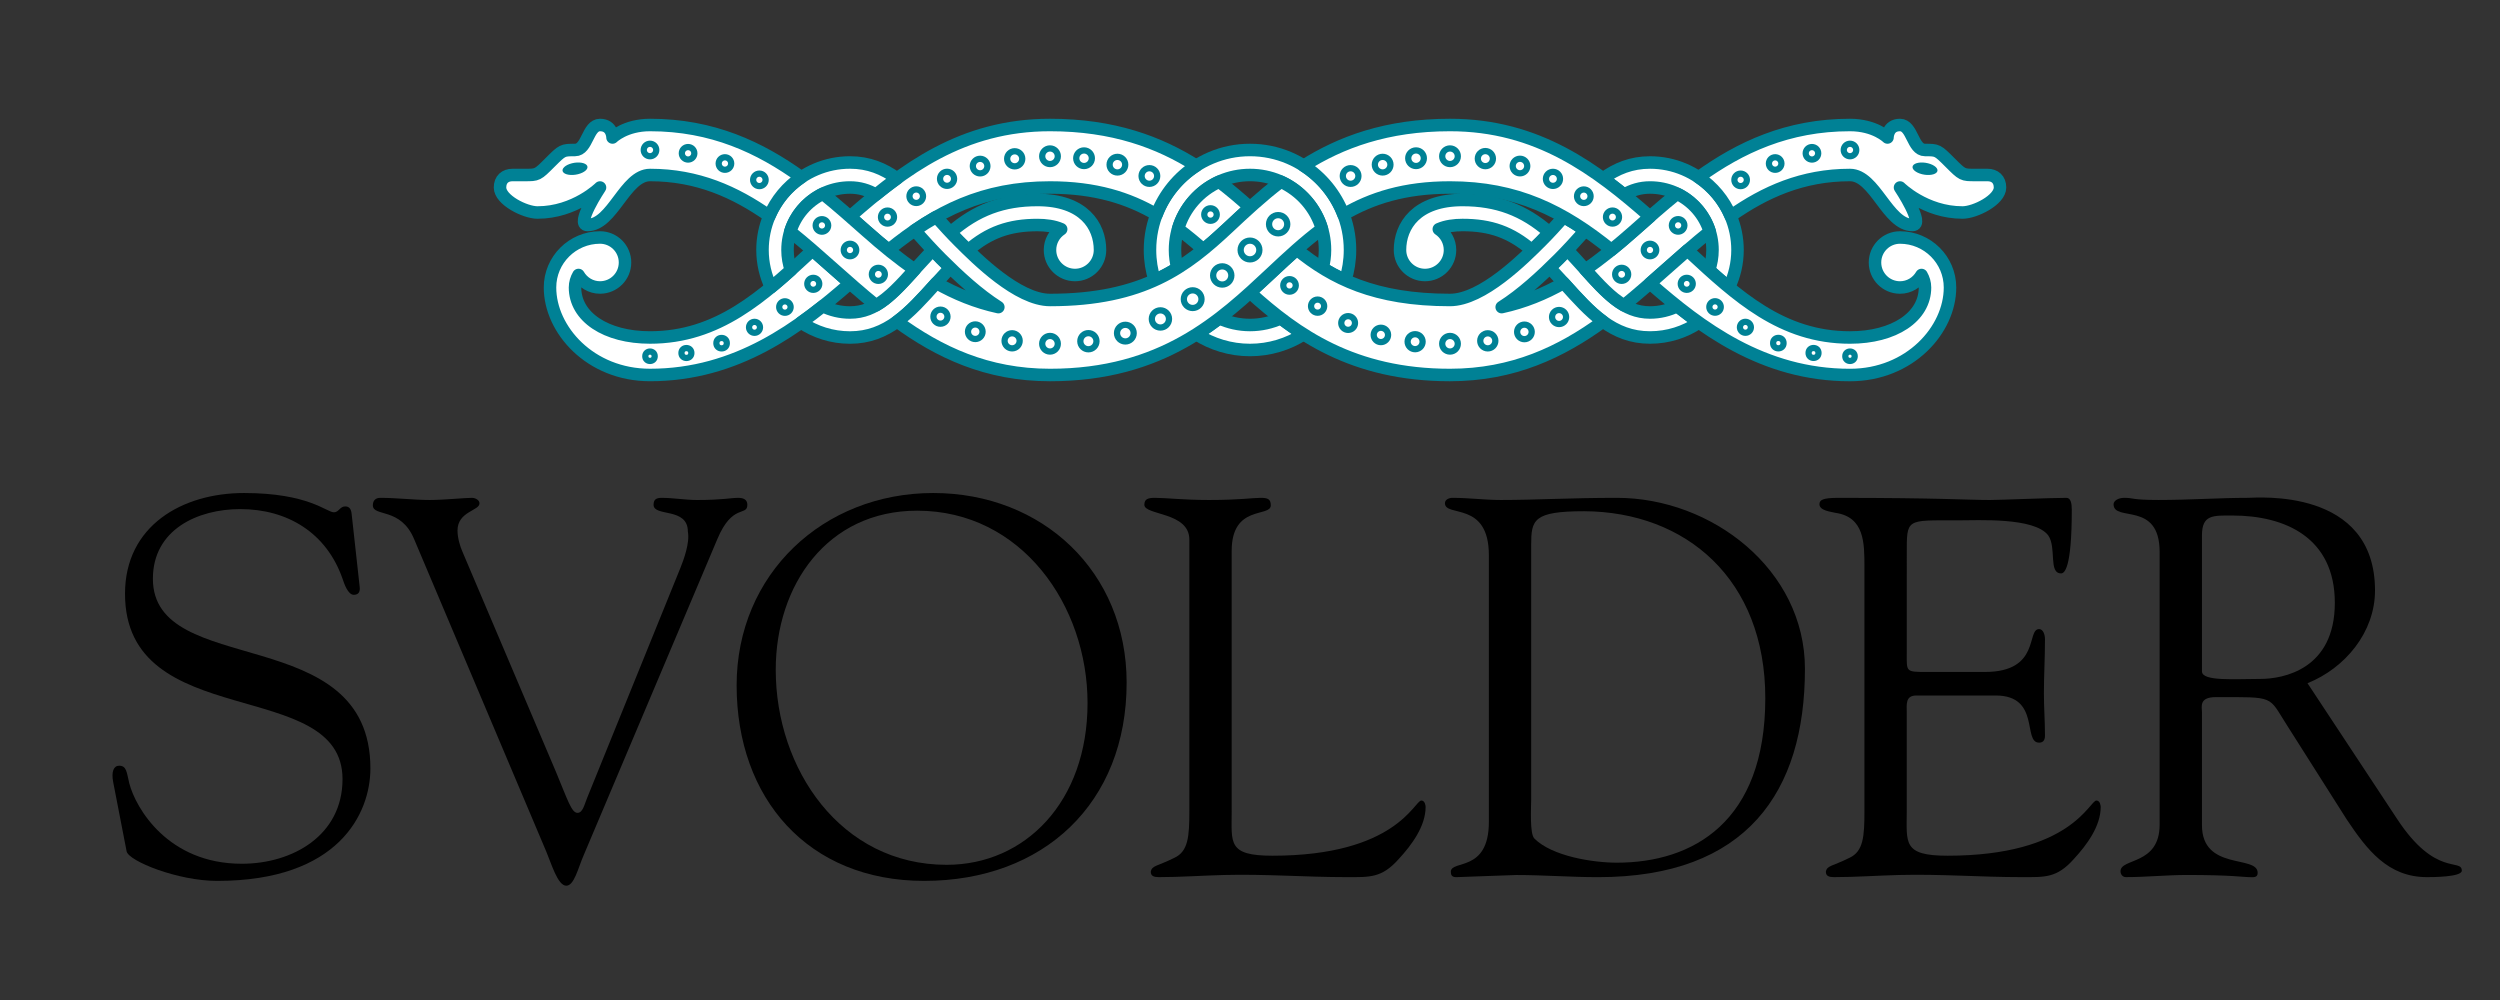 <?xml version="1.0" encoding="utf-8"?>
<svg id="logotype" version="1.1" xmlns="http://www.w3.org/2000/svg" xmlns:xlink="http://www.w3.org/1999/xlink" viewBox="-10 -10 200 80">
	<rect x="-10" y="-10" width="200" height="80" fill="#333333" stroke="none"/>
	<g id="wordmark" fill="black" stroke="none">
		<path d="M-0.942,52.585c-0.171-0.857,0.043-1.328,0.472-1.328c0.6,0,0.6,0.514,0.814,1.414C0.858,54.643,3.43,59.1,9.345,59.1c4.071,0,8.057-2.272,8.057-6.772c0-8.272-17.401-3.643-17.401-14.83c0-5.443,4.586-8.057,9.515-8.057c5.186,0,6.6,1.543,7.201,1.543c0.385,0,0.471-0.471,0.9-0.471c0.257,0,0.472,0.129,0.514,0.6l0.643,5.829c0.043,0.342-0.043,0.643-0.471,0.643c-0.472,0-0.772-0.901-0.9-1.286c-1.286-3.686-4.415-5.572-8.186-5.572c-3.386,0-6.986,1.629-6.986,5.572c0,8.057,17.401,3.343,17.401,15.172c0,3.6-2.529,9-12.258,9c-3.172,0-7.072-1.585-7.243-2.357L-0.942,52.585z"/>
		<path d="M23.128,33.127c-1.072-2.572-3.3-1.758-3.3-2.7c0-0.386,0.214-0.6,0.6-0.6c1.329,0,2.657,0.172,3.943,0.172c1.157,0,2.786-0.172,3.386-0.172c0.257,0,0.6,0.172,0.6,0.429c0.043,0.6-1.757,0.643-1.757,2.186c0,0.6,0.214,1.286,0.386,1.672l7.5,17.658c0.943,2.272,1.243,3.257,1.714,3.257c0.429,0,0.557-0.686,0.772-1.2l7.457-18.386c0.257-0.643,0.772-2.015,0.6-2.915c0-1.972-2.743-1.158-2.743-2.143c0-0.429,0.214-0.557,0.643-0.557c0.943,0,1.886,0.172,2.829,0.172c2.057,0,2.7-0.172,3.3-0.172c0.472,0,0.729,0.172,0.729,0.557c0,0.943-1.2-0.129-2.4,2.743L36.714,58.371c-0.471,1.071-0.771,2.486-1.414,2.486c-0.686,0-1.2-1.8-1.586-2.7L23.128,33.127z"/>
		<path d="M64.659,29.441c-8.786,0-15.729,6.472-15.729,15.387c0,9.043,5.7,15.643,15,15.643c9.558,0,16.201-6.214,16.201-15.858C80.132,35.741,73.403,29.441,64.659,29.441z M65.731,59.185c-8.486,0-13.672-7.672-13.672-15.601c0-6.772,4.115-12.729,11.315-12.729c8.358,0,13.629,7.586,13.629,15.386C77.003,54.171,71.988,59.185,65.731,59.185z"/>
		<path d="M88.535,54.9c0,2.529-0.343,3.557,3.257,3.557c9.9,0,11.358-4.415,11.915-4.415c0.3,0,0.342,0.429,0.342,0.514c0,1.543-1.114,3.043-2.143,4.158c-1.371,1.543-2.314,1.457-4.2,1.457c-3.257,0-6.515-0.257-9.772-0.172c-1.714,0.043-3.514,0.172-5.229,0.172c-0.386,0-0.643-0.086-0.643-0.429c0.086-0.515,0.514-0.429,1.886-1.115c1.114-0.514,1.2-1.714,1.2-3.728V33.17c0-2.229-3.6-1.929-3.6-2.786c0-0.471,0.3-0.557,0.857-0.557c0.9,0,2.229,0.172,4.329,0.172c2.443,0,3.472-0.172,4.115-0.172c0.557,0,0.814,0.086,0.814,0.6c0,0.986-3.129-0.086-3.129,3.643V54.9z"/>
		<path d="M119.352,29.827c-3.686,0-6.472,0.172-9.3,0.172c-1.286,0-2.529-0.172-3.857-0.172c-0.258,0-0.6,0.129-0.6,0.429c0,1.158,3.514-0.214,3.514,4.158v21.344c0,4.071-3.043,3-3.043,3.986c0,0.257,0.085,0.429,0.429,0.429c0.3,0,4.415-0.172,4.8-0.172c2.186,0,4.371,0.172,6.557,0.172c11.872,0,16.543-6.814,16.543-16.672C134.395,35.57,126.938,29.827,119.352,29.827z M119.352,59.014c-1.929,0-5.186-0.514-6.6-1.929c-0.386-0.386-0.258-2.443-0.258-3.129V33.598c0-2.015,0.172-2.7,4.244-2.7c8.143,0.043,14.486,5.443,14.486,14.958C131.224,55.757,125.438,59.014,119.352,59.014z"/>
		<path d="M142.54,42.299c0,1.457-0.085,1.457,1.629,1.457h4.629c4.457,0,3.3-3.429,4.328-3.429c0.343,0,0.472,0.471,0.472,0.814c0,1.5-0.086,2.957-0.086,4.328c0,1.114,0.086,2.229,0.086,3.386c0,0.386-0.172,0.557-0.472,0.557c-1.328,0,0.129-3.772-3.471-3.772h-6.343c-0.9,0-0.772,0.728-0.772,1.371V54.9c0,2.529-0.342,3.557,3.258,3.557c9.901,0,11.357-4.415,11.915-4.415c0.3,0,0.343,0.429,0.343,0.514c0,1.543-1.115,3.043-2.143,4.158c-1.372,1.543-2.314,1.457-4.2,1.457c-3.258,0-6.515-0.257-9.772-0.172c-1.714,0.043-3.514,0.172-5.228,0.172c-0.386,0-0.644-0.086-0.644-0.429c0.086-0.515,0.515-0.429,1.886-1.115c1.115-0.514,1.2-1.714,1.2-3.728V35.356c0-1.929,0-3.986-2.314-4.328c-0.342-0.086-1.286-0.172-1.286-0.686c0-0.343,0.257-0.514,1.5-0.514c8.101,0,10.329,0.172,12.13,0.172c0.857,0,4.8-0.172,6.129-0.172c0.342,0,0.429,0.429,0.429,0.943c0,4.758-0.6,5.101-0.857,5.101c-1.029,0-0.343-2.057-1.029-3.043c-1.114-1.457-5.572-1.2-7.286-1.2c-4.114,0-4.029-0.172-4.029,2.7V42.299z"/>
		<path d="M181.758,55.5l-7.158-10.844c3-1.2,5.401-4.071,5.401-7.415c0-8.272-9.472-7.415-10.158-7.415c-2.229,0-4.672,0.172-7.158,0.172c-2.186,0-1.972-0.172-2.743-0.172c-0.515,0-0.857,0.257-0.857,0.514c0,1.457,3.686-0.3,3.686,3.815v21.815c0,3.257-3.129,2.657-3.129,3.729c0,0.257,0.172,0.471,0.429,0.471c1.629,0,3.258-0.172,4.886-0.172c3.557,0,4.543,0.172,4.929,0.172c0.342,0,0.728,0.085,0.728-0.343c0-1.457-4.457-0.128-4.457-3.814V46.97c0-0.429-0.257-1.2,1.114-1.2c4.8,0,4.158-0.129,5.7,2.271l4.758,7.501c1.629,2.443,3.3,4.629,6.429,4.629c0.386,0,2.786,0,2.786-0.515C186.945,58.628,184.845,60.214,181.758,55.5z M170.829,44.313c-2.014,0-4.672,0.214-4.672-0.6V32.827c0-1.672,0.9-1.585,2.443-1.585c4.2,0,8.186,1.757,8.186,6.986C176.787,43.542,172.672,44.313,170.829,44.313z"/>
	</g>
	<g id="symbol" stroke-linejoin="round">
		<g fill="white" stroke="#008195" stroke-width="1.0">
			<path d="M94.29,16.741c-1.242,0.793-2.711,1.258-4.289,1.258c-1.579,0-3.048-0.466-4.289-1.258c0.639-0.404,1.245-0.833,1.827-1.276c0.752,0.34,1.584,0.535,2.463,0.535s1.71-0.194,2.462-0.535C93.044,15.908,93.651,16.337,94.29,16.741z"/>
			<path d="M84.186,11.453c-0.117-0.466-0.186-0.952-0.186-1.454c0-3.308,2.692-6,6-6s6,2.692,6,6c0,0.502-0.069,0.987-0.185,1.454c0.567,0.35,1.169,0.67,1.811,0.96c0.242-0.762,0.374-1.573,0.374-2.414c0-4.411-3.588-8-8-8c-4.411,0-8,3.589-8,8c0,0.841,0.132,1.652,0.374,2.414C83.016,12.123,83.619,11.803,84.186,11.453z"/>
			<path d="M102,10c0,1.104,0.896,2,2,2c1.104,0,2-0.896,2-2c0-0.696-0.356-1.308-0.896-1.666c0.562-0.25,1.255-0.334,1.896-0.334c2.252,0,3.882,0.579,5.556,2.021c0.28-0.271,0.531-0.522,0.737-0.728c0.232-0.232,0.447-0.463,0.666-0.695C111.892,6.79,109.76,6,107,6C103.314,6,102,8.066,102,10z"/>
			<path d="M122,15c-2.095,0-3.454-1.513-5.334-3.608c-0.407-0.453-0.835-0.92-1.281-1.392c-0.222,0.235-0.439,0.468-0.677,0.707c-0.238,0.238-0.486,0.475-0.732,0.712c0.415,0.441,0.816,0.88,1.202,1.308c2.058,2.292,3.835,4.272,6.823,4.272c1.448,0,2.795-0.442,3.914-1.199c-0.599-0.424-1.176-0.862-1.736-1.308C123.519,14.814,122.782,15,122,15z"/>
			<path d="M119.924,5.571c0.635-0.364,1.305-0.572,2.077-0.572c2.757,0,5,2.243,5,5c0,0.564-0.098,1.105-0.271,1.612c0.527,0.474,1.056,0.934,1.592,1.376c0.431-0.907,0.679-1.918,0.679-2.987c0-3.86-3.141-7-7-7c-1.494,0-2.686,0.496-3.762,1.278C118.812,4.694,119.374,5.126,119.924,5.571z"/>
			<path d="M56.671,11.494c-0.558-0.496-1.111-0.987-1.666-1.469c-0.061,0.057-0.122,0.111-0.183,0.167c-3.786,3.501-7.361,6.807-12.821,6.807c-3.533,0-6-1.645-6-4c0-0.366,0.105-0.704,0.278-1c0.346,0.595,0.984,1,1.722,1c1.105,0,2-0.895,2-2c0-1.105-0.896-2-2-2c-2.205,0-4,1.794-4,4c0,3.381,3.215,7,8,7c6.977,0,11.965-3.81,16-7.333C57.554,12.277,57.111,11.885,56.671,11.494z"/>
			<path d="M85.705,3.261C82.728,1.377,79.056-0,74-0c-7.034,0-11.688,3.553-16,7.331c0.445,0.39,0.888,0.782,1.328,1.173c0.594,0.527,1.178,1.018,1.761,1.491C64.935,6.875,68.674,5,74,5c3.622,0,6.273,0.845,8.528,2.166C83.144,5.548,84.266,4.182,85.705,3.261z"/>
			<path d="M84.247,8.312c0.693,0.514,1.359,1.067,2.02,1.651c0.695-0.565,1.361-1.165,2.025-1.787c0.556-0.521,1.124-1.051,1.71-1.58c-0.779-0.702-1.596-1.397-2.466-2.06C85.956,5.25,84.742,6.627,84.247,8.312z"/>
			<path d="M110.135,14.57c1.603-1.017,3.156-2.447,4.573-3.864c0.718-0.719,1.348-1.42,1.958-2.099c0.054-0.061,0.105-0.116,0.158-0.176c-0.567-0.389-1.14-0.75-1.722-1.078c-0.569,0.634-1.157,1.286-1.809,1.939c-1.408,1.408-4.707,4.707-7.293,4.707c-6.012,0-9.4-1.709-12.266-4.037c-0.673,0.596-1.341,1.22-2.024,1.861c-0.556,0.521-1.124,1.052-1.71,1.58c3.721,3.354,8.234,6.597,16,6.597v0c5.058,0,8.883-1.841,12.238-4.278c-1.074-0.781-2.033-1.849-3.061-2.994c-0.027-0.03-0.055-0.061-0.082-0.09C113.544,13.515,111.926,14.178,110.135,14.57z"/>
			<path d="M116.825,11.568c1.115,1.241,2.059,2.264,3.098,2.859c1.169-0.947,2.293-1.943,3.406-2.934c1.152-1.024,2.288-2.031,3.451-2.96c-0.411-1.338-1.371-2.434-2.615-3.034c-1.2,0.968-2.352,1.99-3.493,3.005C119.37,9.661,118.109,10.688,116.825,11.568z"/>
			<path d="M149,4c-1,0-1,0-1,0c-1,0-1,0-2-1c-1-1-1-1-2-1c-1,0-1-2-2-2c-1,0-1,1-1,1s-1-1-3-1c-4.993,0-8.785,1.794-12.11,4.184c1.127,0.757,2.024,1.831,2.56,3.095c2.748-1.926,5.75-3.279,9.551-3.279c2,0,3,4,5,4c1,0-1-3-1-3s2,2,5,2c1,0,3-1,3-2C150,4.347,149.58,4,149,4z"/>
			<path d="M78,10c0-1.934-1.313-4-5-4c-2.76,0-4.892,0.791-6.959,2.599c0.218,0.231,0.434,0.462,0.666,0.695c0.207,0.206,0.458,0.456,0.737,0.728c1.674-1.442,3.304-2.021,5.556-2.021c0.64,0,1.334,0.083,1.895,0.334C74.357,8.691,74,9.303,74,10c0,1.104,0.896,2,2,2C77.105,12,78,11.103,78,10z"/>
			<path d="M65.293,10.707c-0.239-0.239-0.456-0.473-0.678-0.707c-0.445,0.472-0.873,0.938-1.281,1.392c-1.88,2.095-3.239,3.608-5.335,3.608c-0.781,0-1.519-0.185-2.178-0.506c-0.559,0.445-1.137,0.884-1.735,1.308c1.118,0.756,2.465,1.199,3.913,1.199c2.988,0,4.765-1.98,6.823-4.272c0.385-0.429,0.787-0.867,1.202-1.308C65.779,11.182,65.532,10.945,65.293,10.707z"/>
			<path d="M53.272,11.611c-0.173-0.506-0.271-1.047-0.271-1.612c0-2.757,2.243-5,5-5c0.771,0,1.443,0.208,2.077,0.572c0.55-0.446,1.111-0.877,1.685-1.294c-1.075-0.782-2.267-1.278-3.762-1.278c-3.86,0-7,3.14-7,7c0,1.07,0.248,2.08,0.679,2.987C52.216,12.545,52.745,12.085,53.272,11.611z"/>
			<path d="M142,9c-1.104,0-2,0.895-2,2c0,1.105,0.896,2,2,2c0.738,0,1.376-0.404,1.722-1c0.172,0.295,0.278,0.633,0.278,1c0,2.355-2.467,4-6,4c-5.46,0-9.035-3.306-12.821-6.807c-0.061-0.056-0.122-0.111-0.183-0.167c-0.555,0.482-1.108,0.973-1.666,1.469c-0.44,0.391-0.883,0.783-1.328,1.173c4.034,3.523,9.021,7.333,15.998,7.333c4.785,0,8-3.619,8-7C146,10.793,144.206,9,142,9z"/>
			<path d="M118.912,9.995c0.583-0.473,1.167-0.963,1.76-1.491c0.44-0.391,0.883-0.783,1.328-1.173c-4.312-3.779-8.965-7.331-16-7.331c-5.055,0-8.733,1.374-11.711,3.258c1.443,0.921,2.567,2.29,3.184,3.912c2.255-1.321,4.904-2.17,8.527-2.17C111.327,5,115.065,6.875,118.912,9.995z"/>
			<path d="M74,20c8.989,0,13.622-4.344,17.71-8.176c1.353-1.269,2.646-2.474,4.045-3.512c-0.495-1.686-1.712-3.063-3.292-3.778c-1.525,1.162-2.877,2.427-4.172,3.641c-3.399,3.186-6.82,5.824-14.29,5.824c-2.585,0-5.884-3.298-7.293-4.707c-0.652-0.652-1.24-1.305-1.809-1.939c-0.582,0.329-1.154,0.688-1.722,1.078c0.054,0.06,0.104,0.115,0.159,0.176c0.609,0.679,1.24,1.38,1.958,2.099c1.417,1.417,2.97,2.846,4.573,3.864c-1.792-0.392-3.409-1.057-4.961-1.933c-0.027,0.03-0.055,0.061-0.082,0.09c-1.028,1.145-1.987,2.212-3.061,2.994C65.118,18.158,68.942,20,74,20z"/>
			<path d="M63.176,11.568c-1.284-0.88-2.546-1.907-3.847-3.064c-1.142-1.015-2.294-2.037-3.493-3.005c-1.243,0.601-2.204,1.697-2.615,3.034c1.163,0.929,2.299,1.936,3.451,2.96c1.114,0.99,2.238,1.986,3.407,2.934C61.117,13.832,62.061,12.809,63.176,11.568z"/>
			<path d="M54.11,4.184c-3.324-2.391-7.116-4.184-12.109-4.184c-2,0-3,1-3,1s0-1-1-1c-1,0-1,2-2,2c-1,0-1,0-2,1c-1,1-1,1-2,1c0,0,0,0-1,0c-0.579,0-1,0.347-1,1c0,1,2,2,3,2c3,0,5-2,5-2s-2,3-1,3c2,0,3-4,5-4c3.8,0,6.802,1.353,9.55,3.279C52.086,6.015,52.983,4.94,54.11,4.184z"/>
		</g>
		<g fill="none" stroke="#008195" stroke-width="0.5">
			<circle cx="42" cy="18.5" r="0.375"/>
			<circle cx="44.913" cy="18.241" r="0.396"/>
			<circle cx="47.728" cy="17.454" r="0.417"/>
			<circle cx="50.361" cy="16.186" r="0.438"/>
			<circle cx="52.793" cy="14.563" r="0.458"/>
			<circle cx="55.062" cy="12.706" r="0.479"/>
			<circle cx="61" cy="7.366" r="0.521"/>
			<circle cx="63.299" cy="5.696" r="0.542"/>
			<circle cx="65.765" cy="4.306" r="0.562"/>
			<circle cx="68.409" cy="3.287" r="0.583"/>
			<circle cx="71.176" cy="2.704" r="0.604"/>
			<circle cx="74" cy="2.5" r="0.625"/>
			<circle cx="76.723" cy="2.659" r="0.625"/>
			<circle cx="79.393" cy="3.173" r="0.625"/>
			<circle cx="81.951" cy="4.08" r="0.625"/>
			<circle cx="86.84" cy="7.163" r="0.5"/>
			<circle cx="93.162" cy="12.832" r="0.5"/>
			<circle cx="95.408" cy="14.491" r="0.525"/>
			<circle cx="97.85" cy="15.841" r="0.55"/>
			<circle cx="100.471" cy="16.794" r="0.575"/>
			<circle cx="103.209" cy="17.336" r="0.6"/>
			<circle cx="106" cy="17.5" r="0.625"/>
			<circle cx="109.023" cy="17.267" r="0.604"/>
			<circle cx="111.953" cy="16.552" r="0.583"/>
			<circle cx="114.726" cy="15.361" r="0.562"/>
			<circle cx="119.733" cy="11.946" r="0.521"/>
			<circle cx="122" cy="10" r="0.5"/>
			<circle cx="124.25" cy="8.031" r="0.5"/>
			<circle cx="129.25" cy="4.39" r="0.5"/>
			<circle cx="132.013" cy="3.082" r="0.5"/>
			<circle cx="134.956" cy="2.264" r="0.5"/>
			<circle cx="138" cy="2" r="0.5"/>
			<circle cx="138" cy="18.5" r="0.375"/>
			<circle cx="135.083" cy="18.237" r="0.396"/>
			<circle cx="132.267" cy="17.449" r="0.417"/>
			<circle cx="129.633" cy="16.184" r="0.438"/>
			<circle cx="127.204" cy="14.557" r="0.458"/>
			<circle cx="124.94" cy="12.705" r="0.479"/>
			<circle cx="119" cy="7.365" r="0.521"/>
			<circle cx="116.705" cy="5.699" r="0.542"/>
			<circle cx="114.237" cy="4.31" r="0.562"/>
			<circle cx="111.598" cy="3.283" r="0.583"/>
			<circle cx="108.829" cy="2.689" r="0.604"/>
			<circle cx="106" cy="2.5" r="0.625"/>
			<circle cx="103.283" cy="2.658" r="0.625"/>
			<circle cx="100.611" cy="3.173" r="0.625"/>
			<circle cx="98.048" cy="4.08" r="0.625"/>
			<circle cx="92.252" cy="7.937" r="0.729"/>
			<circle cx="90" cy="10" r="0.75"/>
			<circle cx="87.779" cy="12.036" r="0.729"/>
			<circle cx="85.414" cy="13.933" r="0.708"/>
			<circle cx="82.833" cy="15.515" r="0.688"/>
			<circle cx="80.028" cy="16.65" r="0.667"/>
			<circle cx="77.072" cy="17.297" r="0.646"/>
			<circle cx="74" cy="17.5" r="0.625"/>
			<circle cx="70.969" cy="17.265" r="0.604"/>
			<circle cx="68.023" cy="16.538" r="0.583"/>
			<circle cx="65.236" cy="15.334" r="0.562"/>
			<circle cx="60.269" cy="11.947" r="0.521"/>
			<circle cx="58" cy="10" r="0.5"/>
			<circle cx="55.754" cy="8.034" r="0.5"/>
			<circle cx="50.75" cy="4.39" r="0.5"/>
			<circle cx="47.995" cy="3.082" r="0.5"/>
			<circle cx="45.047" cy="2.264" r="0.5"/>
			<circle cx="42" cy="2" r="0.5"/>
		</g>
		<g fill="#008195" stroke="none">
			<path d="M144.236,3.061c0.537,0.132,0.866,0.436,0.736,0.678c-0.13,0.242-0.671,0.332-1.207,0.199c-0.537-0.132-0.866-0.436-0.736-0.678C143.159,3.017,143.7,2.928,144.236,3.061z"/>
			<path d="M35.765,3.06c-0.537,0.132-0.866,0.436-0.736,0.678c0.13,0.242,0.671,0.332,1.207,0.199c0.537-0.132,0.866-0.436,0.736-0.678C36.842,3.017,36.301,2.928,35.765,3.06z"/>
		</g>
	</g>
</svg>

